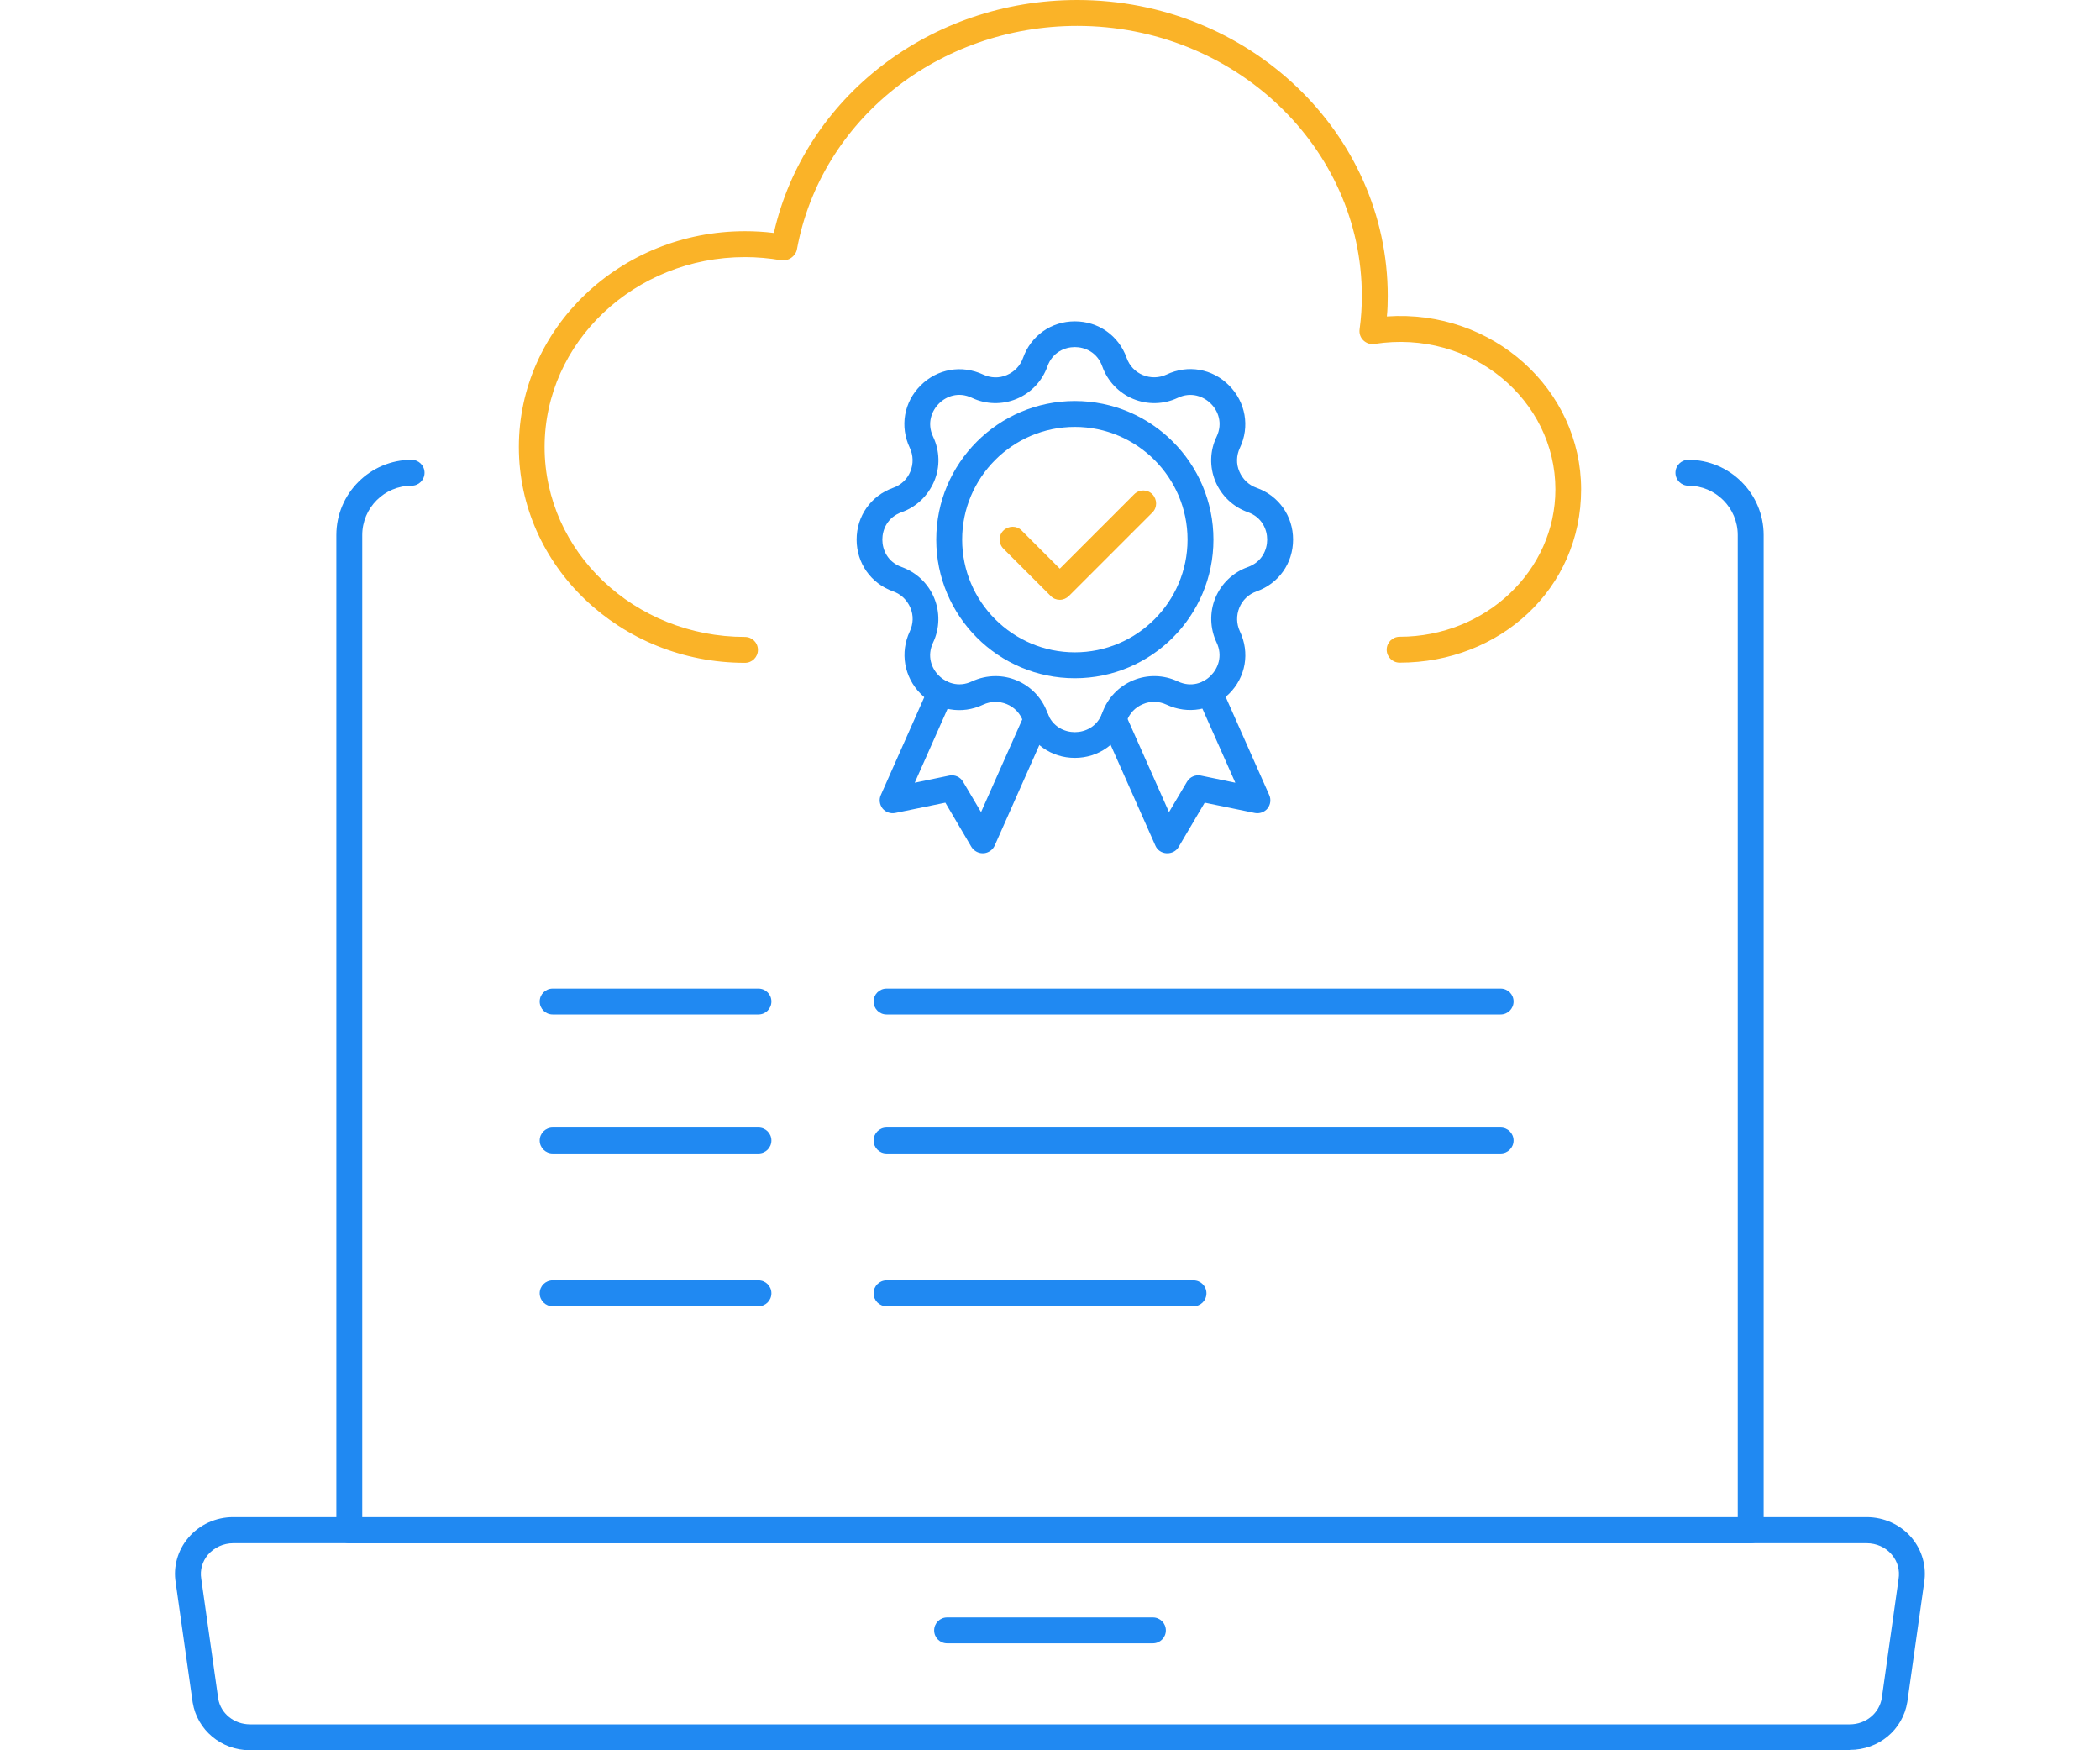 <?xml version="1.0" encoding="UTF-8"?><svg id="Layer_2" xmlns="http://www.w3.org/2000/svg" viewBox="0 0 120 100"><defs><style>.cls-1{fill:none;}.cls-2{fill:#2089f2;}.cls-3{fill:#fab328;}</style></defs><g id="Small"><rect class="cls-1" width="120" height="100"/><path class="cls-2" d="M100.04,88.17H19.96c-.41,0-.74-.33-.74-.74V30.57c0-2.37,1.93-4.3,4.3-4.3.41,0,.74.33.74.74s-.33.74-.74.74c-1.56,0-2.82,1.27-2.82,2.82v56.12h78.6V30.57c0-1.56-1.27-2.82-2.82-2.82-.41,0-.74-.33-.74-.74s.33-.74.74-.74c2.37,0,4.3,1.93,4.3,4.3v56.86c0,.41-.33.74-.74.74Z"/><path class="cls-2" d="M105.71,100H14.29c-1.64,0-3.02-1.15-3.28-2.73l-.97-6.85c-.15-.9.11-1.84.72-2.56.63-.75,1.57-1.18,2.56-1.18h93.35c.99,0,1.93.43,2.56,1.17.61.72.87,1.66.72,2.58l-.96,6.81c-.26,1.6-1.64,2.74-3.29,2.74ZM13.33,88.17c-.56,0-1.08.24-1.44.65-.33.39-.47.88-.39,1.38l.97,6.85c.14.85.91,1.47,1.82,1.47h91.41c.92,0,1.68-.63,1.83-1.49l.96-6.81c.08-.51-.05-1-.39-1.4-.35-.42-.88-.65-1.44-.65H13.33Z"/><path class="cls-2" d="M65.88,93.89h-11.76c-.41,0-.74-.33-.74-.74s.33-.74.74-.74h11.76c.41,0,.74.33.74.74s-.33.74-.74.74Z"/><path class="cls-2" d="M43.34,57.96h-11.76c-.41,0-.74-.33-.74-.74s.33-.74.74-.74h11.76c.41,0,.74.33.74.74s-.33.74-.74.74Z"/><path class="cls-2" d="M85.75,57.96h-35.09c-.41,0-.74-.33-.74-.74s.33-.74.74-.74h35.09c.41,0,.74.33.74.74s-.33.74-.74.74Z"/><path class="cls-2" d="M43.34,65.9h-11.76c-.41,0-.74-.33-.74-.74s.33-.74.74-.74h11.76c.41,0,.74.33.74.74s-.33.74-.74.74Z"/><path class="cls-2" d="M85.75,65.9h-35.09c-.41,0-.74-.33-.74-.74s.33-.74.74-.74h35.09c.41,0,.74.33.74.74s-.33.74-.74.74Z"/><path class="cls-2" d="M43.34,74.63h-11.76c-.41,0-.74-.33-.74-.74s.33-.74.74-.74h11.76c.41,0,.74.33.74.74s-.33.74-.74.74Z"/><path class="cls-2" d="M68.2,74.63h-17.54c-.41,0-.74-.33-.74-.74s.33-.74.74-.74h17.54c.41,0,.74.33.74.74s-.33.74-.74.74Z"/><path class="cls-3" d="M79.98,37.86c-.41,0-.74-.33-.74-.74s.33-.74.74-.74c4.91,0,8.9-3.78,8.9-8.42,0-5.09-4.78-9.17-10.34-8.31-.23.04-.46-.04-.63-.2-.17-.16-.25-.39-.22-.63.09-.65.13-1.29.13-1.91,0-8.51-7.3-15.43-16.26-15.43-7.92,0-14.66,5.37-16.02,12.76-.07.4-.5.7-.9.63-.69-.12-1.39-.18-2.07-.18-6.31,0-11.45,4.87-11.45,10.85s5.13,10.85,11.45,10.85c.41,0,.74.33.74.74s-.33.74-.74.74c-7.13,0-12.92-5.53-12.92-12.33s5.8-12.33,12.92-12.33c.55,0,1.1.03,1.65.1C45.98,5.56,53.16,0,61.56,0,71.34,0,79.3,7.59,79.3,16.91c0,.39-.01.78-.05,1.17,6.07-.42,11.1,4.19,11.1,9.88s-4.65,9.9-10.37,9.9Z"/><path class="cls-2" d="M61.42,43.3c-1.35,0-2.51-.82-2.96-2.09-.16-.45-.49-.8-.93-.98-.44-.18-.92-.17-1.35.03-1.22.58-2.62.34-3.57-.62s-1.19-2.36-.62-3.57c.2-.43.22-.91.03-1.35s-.53-.77-.98-.93c-1.27-.45-2.09-1.61-2.09-2.96s.82-2.51,2.09-2.96c.45-.16.8-.49.98-.93s.17-.92-.03-1.35c-.58-1.22-.34-2.62.62-3.57.95-.95,2.35-1.19,3.57-.62.43.2.91.22,1.35.03s.77-.53.93-.98c.45-1.27,1.61-2.09,2.96-2.09s2.51.82,2.96,2.09h0c.16.45.49.8.93.98s.92.17,1.35-.03c1.22-.58,2.62-.34,3.57.62.95.95,1.2,2.36.62,3.57-.2.43-.22.91-.03,1.35s.53.77.98.93c1.27.45,2.09,1.61,2.09,2.96s-.82,2.51-2.09,2.96c-.45.16-.8.49-.98.93s-.17.92.03,1.35c.58,1.22.34,2.62-.62,3.57s-2.35,1.19-3.57.62c-.43-.2-.91-.22-1.35-.03-.44.18-.77.53-.93.98-.45,1.27-1.61,2.09-2.96,2.09ZM56.89,38.63c.41,0,.82.08,1.2.24.82.34,1.46,1.01,1.76,1.85.29.82,1,1.11,1.57,1.11s1.28-.29,1.57-1.11c.3-.84.94-1.51,1.76-1.85.82-.34,1.75-.32,2.55.06.78.37,1.49.08,1.89-.33.4-.4.7-1.11.33-1.89-.38-.8-.41-1.73-.07-2.55s1.01-1.46,1.85-1.76c.82-.29,1.11-1,1.11-1.57s-.29-1.28-1.11-1.57c-.84-.3-1.51-.94-1.85-1.76s-.32-1.75.07-2.55c.37-.78.08-1.49-.33-1.89-.4-.4-1.11-.7-1.89-.33-.8.38-1.73.4-2.55.06-.82-.34-1.46-1.01-1.76-1.85h0c-.29-.82-1-1.11-1.57-1.11s-1.28.29-1.57,1.11c-.3.84-.94,1.51-1.76,1.85-.82.34-1.75.32-2.55-.06-.78-.37-1.49-.08-1.89.33-.4.4-.7,1.11-.33,1.89.38.8.41,1.73.06,2.55s-1.01,1.46-1.85,1.76c-.82.29-1.11,1-1.11,1.57s.29,1.28,1.11,1.57c.84.3,1.51.94,1.85,1.76s.32,1.75-.06,2.55c-.37.78-.08,1.49.33,1.89.4.4,1.11.7,1.89.33.43-.2.89-.3,1.35-.3Z"/><path class="cls-2" d="M61.42,38.75c-4.37,0-7.92-3.55-7.92-7.92s3.55-7.92,7.92-7.92,7.92,3.55,7.92,7.92-3.55,7.92-7.92,7.92ZM61.42,24.39c-3.55,0-6.44,2.89-6.44,6.44s2.89,6.44,6.44,6.44,6.44-2.89,6.44-6.44-2.89-6.44-6.44-6.44Z"/><path class="cls-3" d="M60.56,34.27c-.19,0-.38-.07-.52-.22l-2.7-2.7c-.29-.29-.29-.76,0-1.04s.76-.29,1.04,0l2.18,2.18,4.25-4.25c.29-.29.76-.29,1.04,0s.29.76,0,1.04l-4.77,4.77c-.14.14-.33.22-.52.22Z"/><path class="cls-2" d="M56.15,48.75c-.26,0-.5-.14-.64-.36l-1.49-2.53-2.87.59c-.27.05-.55-.05-.72-.26-.17-.22-.21-.51-.1-.76l2.73-6.15c.17-.37.6-.54.98-.38.37.17.54.6.38.98l-2.15,4.84,1.98-.41c.31-.06.62.08.78.35l1.03,1.74,2.48-5.58c.17-.37.6-.54.98-.38.37.17.54.6.38.98l-3.06,6.89c-.11.25-.36.42-.63.44-.01,0-.03,0-.04,0Z"/><path class="cls-2" d="M66.69,48.75s-.03,0-.04,0c-.28-.02-.52-.18-.63-.44l-3.06-6.89c-.17-.37,0-.81.38-.98.37-.17.81,0,.98.38l2.48,5.58,1.03-1.74c.16-.27.48-.41.78-.35l1.98.41-2.15-4.84c-.17-.37,0-.81.38-.98.37-.17.81,0,.98.38l2.73,6.15c.11.25.07.55-.1.76s-.45.31-.72.26l-2.87-.59-1.49,2.53c-.13.23-.38.36-.64.36Z"/></g></svg>